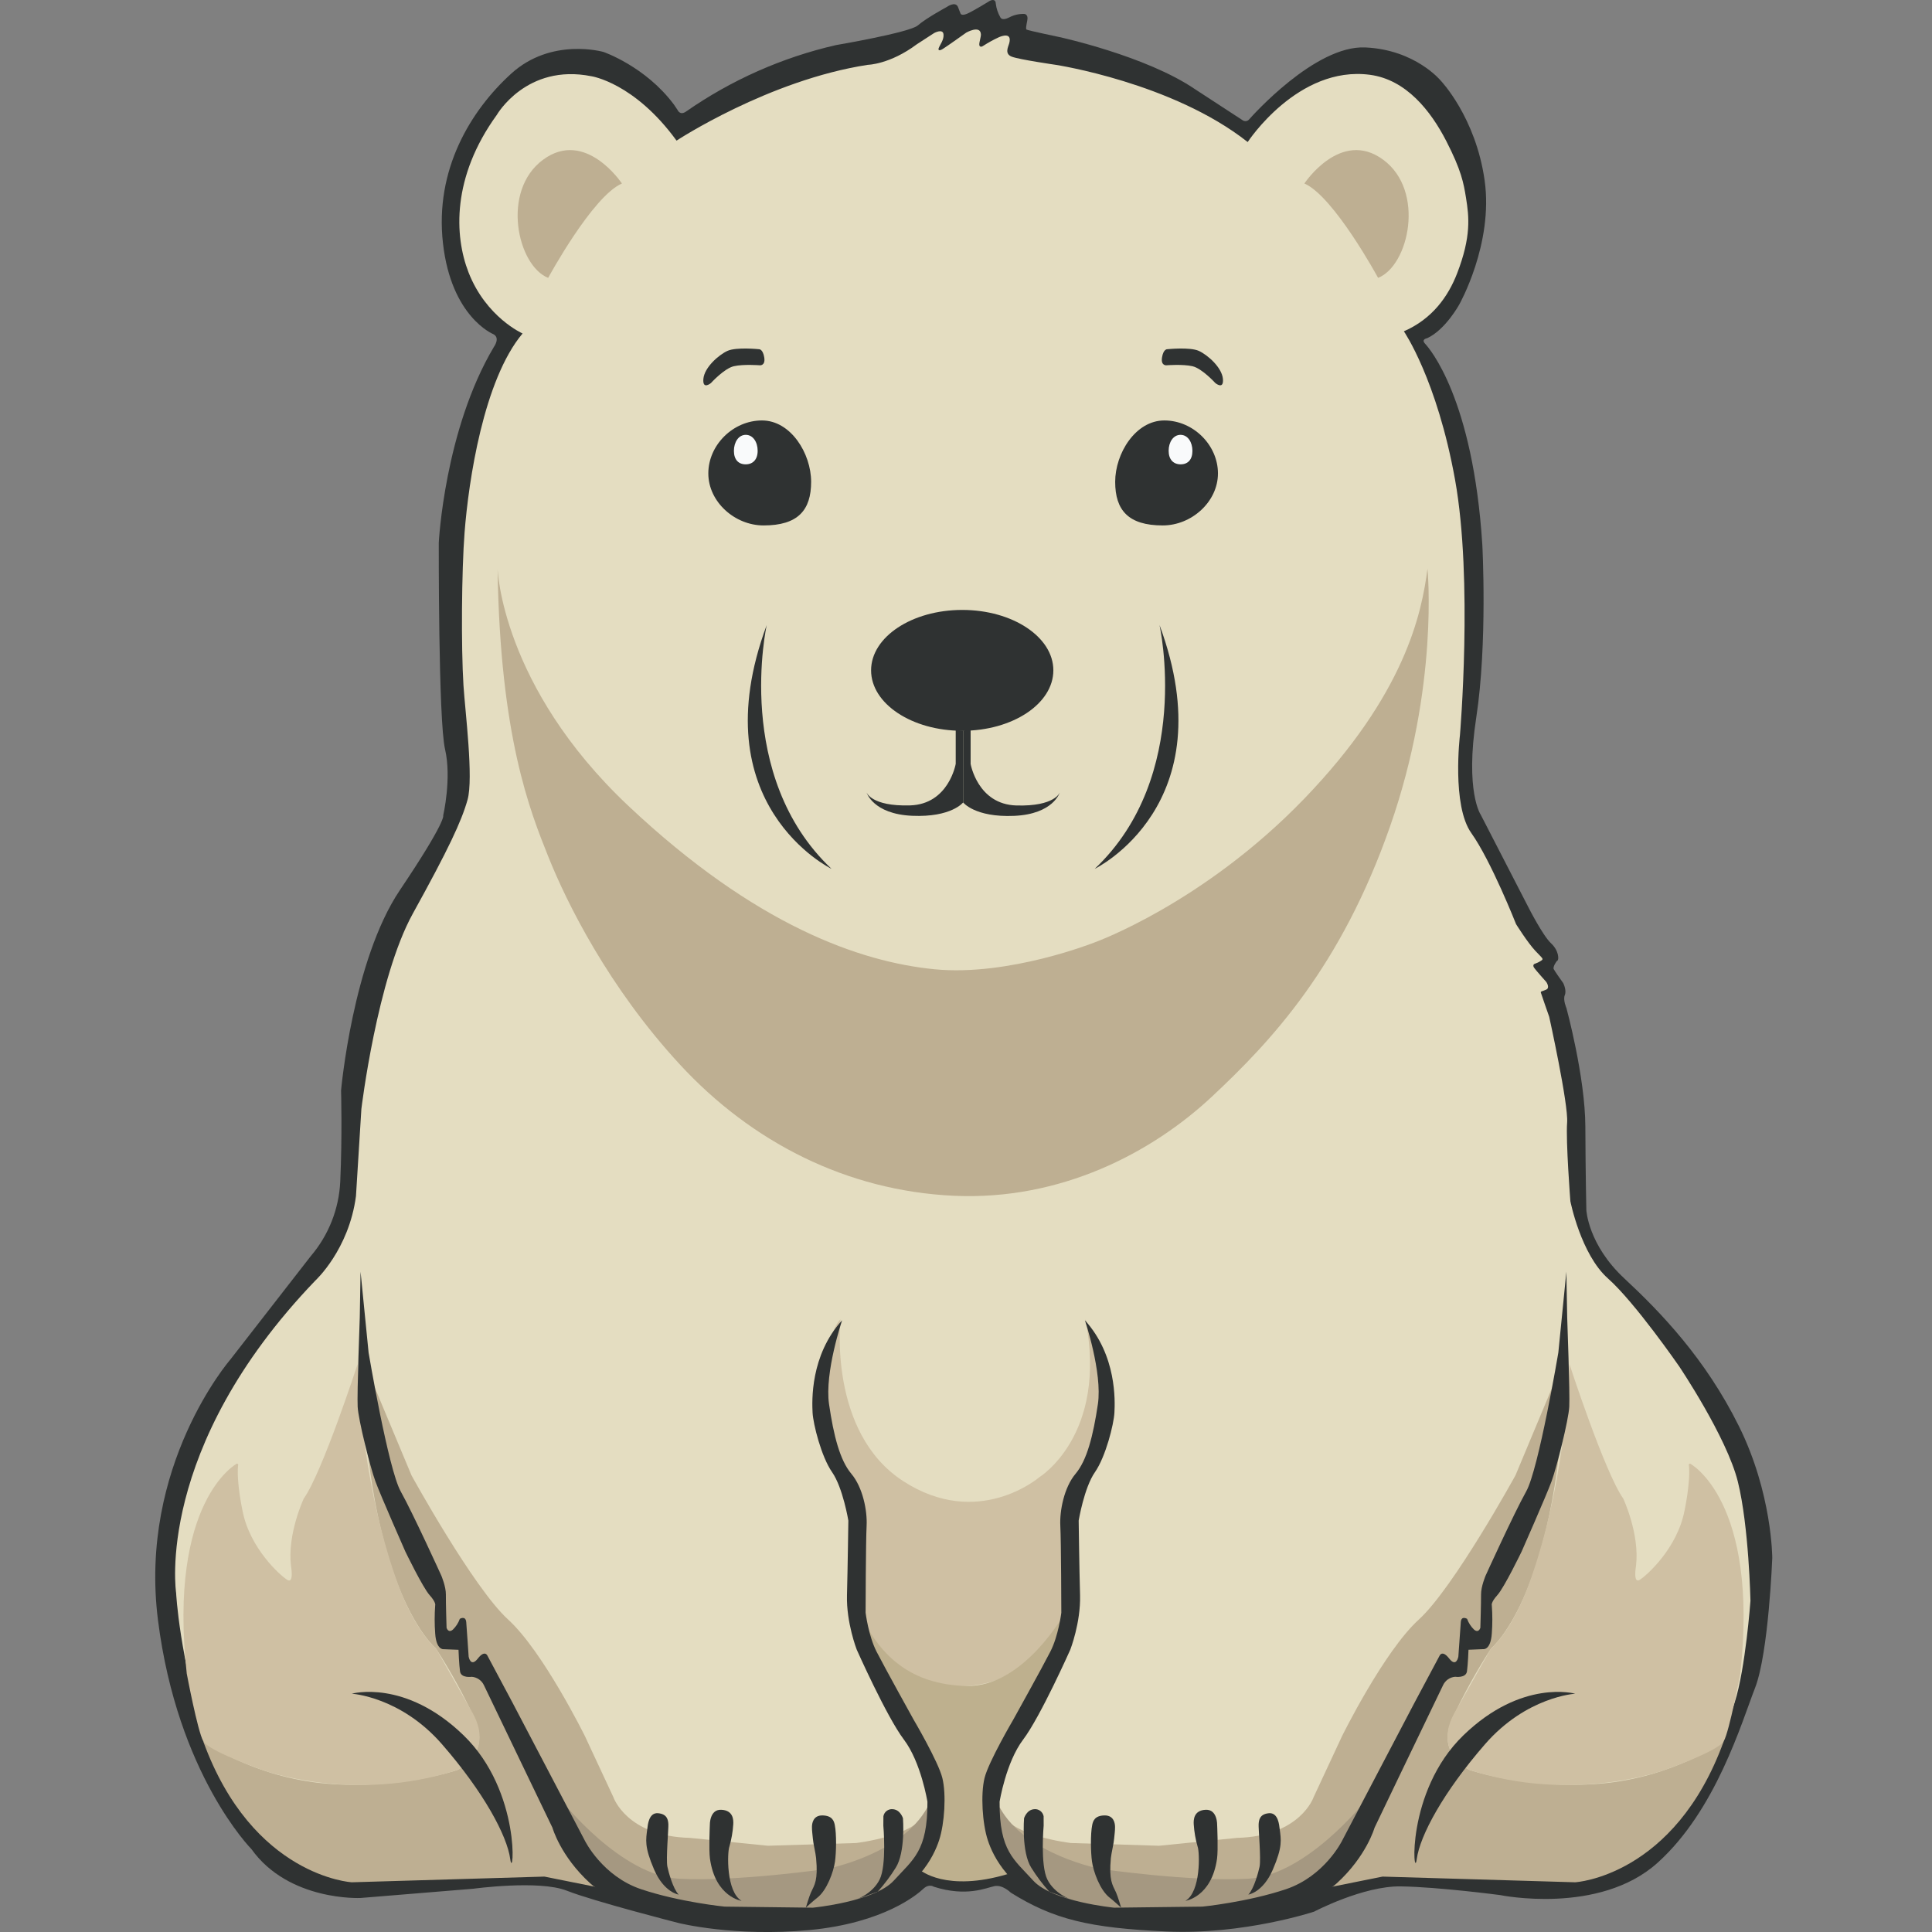 <svg width="56" height="56" viewBox="0 0 56 56" fill="none" xmlns="http://www.w3.org/2000/svg">
<rect x="0" y="0" width="56" height="56" fill="#808080" stroke="none"/>
<g clip-path="url(#clip0_3503_204073)">
<path d="M10.451 55.014C10.451 55.014 8.371 55.116 7.287 53.596C7.287 53.596 5.145 51.439 4.579 46.959C4.013 42.48 6.675 39.409 6.675 39.409L9.007 36.41C9.523 35.806 9.824 35.047 9.862 34.252C9.923 32.921 9.886 31.607 9.886 31.607C9.886 31.607 10.223 27.835 11.589 25.804C12.955 23.773 12.846 23.639 12.846 23.639C12.846 23.639 13.096 22.56 12.9 21.718C12.704 20.875 12.718 15.73 12.718 15.73C12.718 15.73 12.883 12.459 14.319 10.05C14.319 10.05 14.51 9.79 14.296 9.684C14.296 9.684 13.083 9.195 12.84 7.055C12.596 4.914 13.646 3.2 14.816 2.136C15.985 1.071 17.492 1.506 17.492 1.506C17.492 1.506 18.709 1.923 19.534 3.031L19.64 3.188C19.64 3.188 19.708 3.359 19.887 3.232C21.2 2.318 22.674 1.664 24.232 1.307C24.232 1.307 26.367 0.944 26.605 0.736C26.843 0.527 27.445 0.201 27.445 0.201C27.445 0.201 27.689 0.024 27.767 0.201L27.838 0.384C27.838 0.384 27.853 0.47 28.02 0.403C28.187 0.336 28.687 0.027 28.687 0.027C28.687 0.027 28.856 -0.072 28.864 0.109C28.881 0.247 28.925 0.379 28.994 0.499C28.994 0.499 29.032 0.621 29.256 0.503C29.39 0.432 29.541 0.398 29.692 0.404C29.692 0.404 29.809 0.412 29.778 0.581C29.747 0.75 29.727 0.833 29.755 0.857C29.782 0.881 30.704 1.074 30.704 1.074C30.704 1.074 33.216 1.617 34.638 2.585L36.015 3.483C36.043 3.504 36.078 3.514 36.113 3.51C36.148 3.507 36.18 3.491 36.203 3.465C36.286 3.371 38.117 1.31 39.571 1.375C41.025 1.439 41.761 2.338 41.761 2.338C41.761 2.338 42.774 3.394 43.033 5.231C43.292 7.068 42.297 8.827 42.297 8.827C42.297 8.827 41.897 9.559 41.367 9.803C41.367 9.803 41.184 9.832 41.306 9.962C41.428 10.092 42.696 11.539 42.966 15.791C42.966 15.791 43.12 18.649 42.79 20.798C42.46 22.947 42.919 23.614 42.919 23.614L44.315 26.324C44.315 26.324 44.721 27.121 44.956 27.34C45.192 27.558 45.186 27.818 45.145 27.842C45.104 27.866 45.009 28.03 45.033 28.086C45.057 28.142 45.31 28.494 45.31 28.494C45.31 28.494 45.416 28.7 45.357 28.842C45.298 28.983 45.404 29.22 45.404 29.22C45.404 29.22 45.946 31.21 45.952 32.651C45.958 34.091 45.981 35.072 45.981 35.072C45.981 35.072 46.028 36.076 47.082 37.056C48.136 38.036 49.431 39.38 50.401 41.333C51.371 43.286 51.37 45.16 51.37 45.16C51.37 45.16 51.264 47.915 50.872 48.923C50.479 49.931 49.741 52.466 48.046 53.993C46.35 55.52 43.483 54.93 43.483 54.93C43.483 54.93 41.693 54.694 40.602 54.678C39.51 54.662 38.09 55.41 38.09 55.41C38.09 55.41 36.041 56.088 33.811 55.985C31.582 55.883 30.546 55.639 29.298 54.859C29.298 54.859 29.062 54.623 28.827 54.67C28.591 54.717 28.018 54.993 27.062 54.686C27.062 54.686 26.929 54.592 26.764 54.747C26.599 54.903 25.626 55.739 23.46 55.944C21.293 56.148 19.668 55.739 19.668 55.739C19.668 55.739 17.226 55.116 16.425 54.801C15.624 54.486 13.717 54.746 13.717 54.746L10.451 55.014Z" fill="#2F3232"/>
<path d="M8.874 54.116C8.874 54.116 6.777 53.069 5.984 50.534C5.192 47.999 5.105 46.172 5.105 46.172C5.105 46.172 4.461 41.991 9.14 37.118C9.14 37.118 10.113 36.228 10.318 34.669L10.475 32.142C10.475 32.142 10.93 28.355 11.966 26.481C13.002 24.607 13.376 23.808 13.552 23.182C13.729 22.556 13.483 20.633 13.434 19.867C13.364 18.761 13.38 16.54 13.466 15.434C13.582 13.936 14.017 11.012 15.147 9.666C15.147 9.666 14.091 9.201 13.581 7.896C13.167 6.834 13.095 5.133 14.399 3.332C14.399 3.332 15.259 1.832 17.143 2.21C17.143 2.21 18.386 2.393 19.61 4.076C19.61 4.076 22.281 2.32 25.155 1.879C25.155 1.879 25.792 1.868 26.575 1.283L27.076 0.958C27.076 0.958 27.323 0.822 27.347 0.988C27.37 1.153 27.24 1.3 27.206 1.403C27.196 1.432 27.199 1.498 27.327 1.419C27.455 1.34 28.006 0.946 28.006 0.946C28.006 0.946 28.416 0.713 28.432 0.994C28.436 1.07 28.381 1.22 28.385 1.299C28.385 1.329 28.417 1.389 28.503 1.326C28.645 1.235 28.793 1.153 28.947 1.082C29.03 1.044 29.345 0.924 29.251 1.261C29.223 1.36 29.111 1.56 29.327 1.643C29.542 1.726 30.599 1.879 30.599 1.879C30.599 1.879 33.98 2.393 36.165 4.117C36.165 4.117 37.619 1.891 39.709 2.168C40.761 2.308 41.473 3.217 41.919 4.084C42.358 4.938 42.424 5.304 42.494 5.741C42.581 6.282 42.648 6.856 42.236 7.922C41.977 8.594 41.514 9.245 40.692 9.603C40.692 9.603 41.652 10.997 42.176 13.908C42.7 16.819 42.317 21.312 42.317 21.312C42.317 21.312 42.074 23.344 42.647 24.147C43.22 24.951 43.944 26.787 43.944 26.787C43.944 26.787 44.279 27.324 44.503 27.561C44.727 27.797 44.746 27.791 44.674 27.844C44.61 27.886 44.54 27.919 44.468 27.944C44.468 27.944 44.421 27.976 44.462 28.043C44.502 28.109 44.821 28.464 44.821 28.464C44.821 28.464 44.933 28.63 44.821 28.683C44.709 28.736 44.65 28.73 44.662 28.771C44.673 28.813 44.905 29.474 44.905 29.474C44.905 29.474 45.464 32.007 45.424 32.538C45.383 33.07 45.518 34.818 45.518 34.818C45.518 34.818 45.822 36.359 46.607 37.056C47.392 37.752 48.669 39.601 48.669 39.601C48.669 39.601 50.053 41.656 50.373 42.949C50.693 44.242 50.738 46.398 50.738 46.398C50.738 46.398 50.597 48.35 50.285 49.332C49.972 50.315 49.319 52.149 48.195 53.164C47.071 54.18 46.617 54.286 45.651 54.352C44.686 54.417 40.788 54.145 40.788 54.145C40.788 54.145 40.07 54.003 38.902 54.529C37.735 55.054 35.27 55.444 35.27 55.444C35.27 55.444 32.62 55.692 30.642 55.131L29.164 54.286C29.164 54.286 28.104 54.718 26.621 54.204C26.621 54.204 25.587 55.373 23.906 55.414C22.226 55.455 18.531 55.409 17.148 54.641C17.148 54.641 16.429 54.257 14.81 54.186C14.81 54.186 12.012 54.363 11.389 54.387C10.767 54.411 9.5 54.362 8.874 54.116Z" fill="#E4DDC1"/>
<path d="M24.362 38.24C24.362 38.24 23.997 41.511 26.175 42.928C28.353 44.345 30.119 42.822 30.119 42.822C30.119 42.822 32.121 41.606 31.462 38.24C31.462 38.24 32.157 39.668 31.815 41.097C31.473 42.526 30.991 43.129 30.849 43.459C30.708 43.79 30.779 44.522 30.779 44.522L30.84 46.696C30.84 46.696 30.171 48.739 28.025 48.869C25.88 48.999 25.011 46.944 25.011 46.944L24.964 43.719C24.964 43.719 24.41 42.338 24.234 42.22C24.057 42.101 23.739 41.027 23.798 40.389C23.857 39.751 24.029 38.57 24.362 38.24Z" fill="#CFC0A3"/>
<path d="M26.67 54.203C26.67 54.203 27.416 54.86 29.221 54.317C29.221 54.317 28.468 53.416 28.546 52.557C28.625 51.699 28.607 51.44 28.962 50.794C29.318 50.148 30.24 48.558 30.24 48.558L30.868 46.747C30.868 46.747 29.675 48.904 28.022 48.869C26.37 48.833 25.546 47.967 25.008 46.944C25.008 46.944 25.677 48.983 25.907 49.164C26.137 49.345 27.053 50.983 27.1 51.156C27.148 51.329 27.446 52.315 27.21 53.077C26.974 53.839 26.67 54.203 26.67 54.203Z" fill="#BEB08E"/>
<path d="M14.423 16.486C14.423 16.486 14.529 19.887 18.214 23.359C21.9 26.831 24.938 27.885 27.093 28.095C29.248 28.305 31.731 27.315 31.731 27.315C31.731 27.315 34.865 26.194 37.797 23.158C40.728 20.122 41.211 17.773 41.376 16.486C41.376 16.486 41.718 19.875 40.293 23.95C38.868 28.024 36.855 30.173 35.122 31.792C33.389 33.41 30.753 34.803 27.645 34.66C24.537 34.516 21.782 33.102 19.71 30.859C17.637 28.615 16.424 26.16 15.895 24.836C15.365 23.511 14.493 21.351 14.423 16.486Z" fill="#BEAF92"/>
<path d="M27.891 21.182C29.35 21.182 30.532 20.398 30.532 19.43C30.532 18.463 29.35 17.679 27.891 17.679C26.432 17.679 25.249 18.463 25.249 19.43C25.249 20.398 26.432 21.182 27.891 21.182Z" fill="#2F3232"/>
<path d="M27.917 23.259V21.173L27.702 21.164V22.14C27.702 22.14 27.502 23.312 26.377 23.345C25.252 23.377 25.117 22.967 25.117 22.967C25.117 22.967 25.3 23.596 26.439 23.646C27.579 23.696 27.917 23.259 27.917 23.259Z" fill="#2F3232"/>
<path d="M22.224 18.116C22.224 18.116 21.245 22.485 24.102 25.184C24.102 25.184 20.287 23.336 22.224 18.116Z" fill="#2F3232"/>
<path d="M22.022 10.588C22.022 10.588 22.192 10.608 22.152 10.36C22.112 10.112 22 10.122 22 10.122C22 10.122 21.345 10.054 21.087 10.17C20.83 10.287 20.418 10.65 20.388 10.981C20.358 11.312 20.607 11.103 20.607 11.103C20.607 11.103 20.991 10.679 21.271 10.615C21.551 10.551 22.022 10.588 22.022 10.588Z" fill="#2F3232"/>
<path d="M20.531 13.722C20.531 14.544 21.296 15.23 22.133 15.23C23.13 15.23 23.511 14.788 23.511 13.966C23.511 13.145 22.922 12.187 22.086 12.187C21.249 12.187 20.531 12.9 20.531 13.722Z" fill="#2F3232"/>
<path d="M21.961 13.067C21.961 13.32 21.823 13.459 21.614 13.459C21.404 13.459 21.273 13.322 21.273 13.069C21.273 12.816 21.407 12.604 21.617 12.604C21.826 12.604 21.961 12.814 21.961 13.067Z" fill="#F9FAFB"/>
<path d="M18.027 5.319C18.027 5.319 16.972 3.722 15.742 4.629C14.512 5.535 15.001 7.705 15.889 8.054C15.889 8.054 17.173 5.686 18.027 5.319Z" fill="#BEAF92"/>
<path d="M27.917 23.259V21.173L28.134 21.157V22.142C28.134 22.142 28.334 23.314 29.459 23.347C30.583 23.379 30.719 22.969 30.719 22.969C30.719 22.969 30.536 23.598 29.397 23.648C28.257 23.698 27.917 23.259 27.917 23.259Z" fill="#2F3232"/>
<path d="M33.609 18.116C33.609 18.116 34.588 22.485 31.731 25.184C31.731 25.184 35.546 23.336 33.609 18.116Z" fill="#2F3232"/>
<path d="M33.811 10.588C33.811 10.588 33.642 10.608 33.682 10.36C33.721 10.112 33.834 10.122 33.834 10.122C33.834 10.122 34.489 10.054 34.747 10.17C35.005 10.287 35.416 10.65 35.447 10.981C35.477 11.312 35.227 11.103 35.227 11.103C35.227 11.103 34.843 10.679 34.563 10.615C34.283 10.551 33.811 10.588 33.811 10.588Z" fill="#2F3232"/>
<path d="M35.303 13.722C35.303 14.544 34.539 15.23 33.702 15.23C32.705 15.23 32.324 14.788 32.324 13.966C32.324 13.145 32.912 12.187 33.749 12.187C34.586 12.187 35.303 12.9 35.303 13.722Z" fill="#2F3232"/>
<path d="M33.874 13.067C33.874 13.32 34.012 13.459 34.221 13.459C34.431 13.459 34.563 13.322 34.563 13.069C34.563 12.816 34.428 12.604 34.218 12.604C34.009 12.604 33.874 12.814 33.874 13.067Z" fill="#F9FAFB"/>
<path d="M37.808 5.319C37.808 5.319 38.861 3.722 40.092 4.629C41.322 5.535 40.834 7.705 39.945 8.054C39.945 8.054 38.661 5.686 37.808 5.319Z" fill="#BEAF92"/>
<path d="M5.89 50.471C5.89 50.471 7.342 51.518 9.454 51.699C11.565 51.881 13.254 51.305 13.254 51.305C13.254 51.305 14.234 50.873 13.763 49.826C13.434 49.117 13.057 48.433 12.633 47.777C12.633 47.777 10.596 46.13 10.49 39.326L11.927 42.763C11.927 42.763 13.717 46.022 14.729 46.944C15.741 47.865 16.954 50.322 16.954 50.322L17.779 52.091C17.779 52.091 18.16 53.225 19.996 53.272L22.258 53.5L24.813 53.421C24.813 53.421 26.689 53.208 26.881 52.437C26.881 52.437 27.178 53.236 26.036 54.666C24.894 56.095 19.277 55.752 17.722 54.784L15.78 54.394L10.198 54.559C10.198 54.559 7.316 54.4 5.89 50.471Z" fill="#BEAF92"/>
<path d="M6.864 42.425C6.864 42.425 4.862 43.487 5.413 48.509C5.413 48.509 5.727 50.178 5.892 50.47C6.057 50.761 7.59 51.298 7.59 51.298C7.59 51.298 10.234 52.288 13.256 51.304C13.256 51.304 14.412 50.78 13.629 49.531L12.647 47.798C12.647 47.798 12.181 47.411 11.741 46.423C11.3 45.435 10.507 42.936 10.364 39.543C10.364 39.543 9.345 42.677 8.803 43.44C8.803 43.44 8.324 44.464 8.434 45.385C8.434 45.385 8.528 45.916 8.328 45.794C8.128 45.672 7.237 44.879 7.029 43.786C7.029 43.786 6.856 42.993 6.899 42.491C6.899 42.491 6.923 42.425 6.864 42.425Z" fill="#CFC0A3"/>
<path d="M16.3 52.219C16.3 52.219 17.995 54.36 19.672 54.455C21.348 54.55 23.962 54.171 23.962 54.171C23.962 54.171 26.134 53.762 26.882 52.384C26.882 52.384 27.308 53.534 25.674 54.864C24.04 56.195 18.954 55.155 18.954 55.155C18.954 55.155 16.818 54.455 16.3 52.219Z" fill="#A59881"/>
<path d="M24.409 38.269C24.409 38.269 23.897 39.784 24.03 40.699C24.163 41.614 24.347 42.329 24.677 42.719C25.007 43.109 25.143 43.788 25.119 44.23C25.095 44.672 25.09 46.746 25.09 46.746C25.09 46.746 25.172 47.413 25.407 47.873C25.643 48.334 26.479 49.84 26.479 49.84C26.479 49.84 27.2 51.065 27.315 51.538C27.431 52.01 27.38 52.854 27.221 53.339C27.062 53.823 26.605 54.764 25.115 55.404C23.625 56.045 20.305 55.629 20.305 55.629C20.305 55.629 17.962 55.369 17.102 54.584C16.242 53.798 16.013 52.977 16.013 52.977L15.269 51.431L14.029 48.851C13.998 48.782 13.948 48.722 13.886 48.679C13.824 48.635 13.751 48.609 13.676 48.603C13.676 48.603 13.364 48.65 13.334 48.447C13.305 48.243 13.29 47.82 13.29 47.82L12.857 47.803C12.857 47.803 12.646 47.833 12.614 47.345C12.594 47.075 12.594 46.803 12.614 46.533C12.614 46.533 12.649 46.454 12.452 46.235C12.255 46.017 11.748 44.97 11.748 44.97C11.748 44.97 11.035 43.355 10.882 42.939C10.729 42.523 10.387 41.158 10.367 40.775C10.346 40.391 10.428 38.186 10.428 38.186L10.451 36.86L10.684 39.207C10.684 39.207 11.254 42.584 11.615 43.229C11.976 43.875 12.792 45.67 12.792 45.67C12.792 45.67 12.927 45.986 12.924 46.219C12.921 46.453 12.944 47.182 12.944 47.182C12.944 47.182 12.992 47.35 13.127 47.235C13.217 47.148 13.286 47.041 13.328 46.923C13.328 46.923 13.496 46.82 13.514 47.017C13.531 47.215 13.584 48.018 13.584 48.018C13.584 48.018 13.64 48.343 13.85 48.074C14.059 47.805 14.132 47.997 14.132 47.997L14.862 49.365L16.955 53.357C16.955 53.357 17.462 54.384 18.584 54.76C19.707 55.136 21.002 55.264 21.002 55.264L23.561 55.295C23.561 55.295 25.351 55.123 25.909 54.508C26.466 53.894 26.889 53.658 26.882 52.225C26.882 52.225 26.699 51.083 26.199 50.422C25.698 49.76 24.833 47.816 24.833 47.816C24.833 47.816 24.529 47.036 24.55 46.241C24.571 45.446 24.59 44.076 24.59 44.076C24.59 44.076 24.433 43.123 24.119 42.672C23.805 42.221 23.571 41.279 23.553 40.948C23.536 40.617 23.482 39.287 24.409 38.269Z" fill="#2F3232"/>
<path d="M25.606 52.644C25.617 52.584 25.65 52.529 25.698 52.492C25.747 52.454 25.807 52.435 25.869 52.44C26.096 52.447 26.173 52.703 26.173 52.703C26.173 52.703 26.251 53.687 25.961 54.14C25.808 54.385 25.634 54.616 25.441 54.831L24.811 55.06C24.811 55.06 25.288 54.9 25.497 54.478C25.706 54.056 25.604 52.916 25.604 52.916L25.606 52.644Z" fill="#2F3232"/>
<path d="M23.535 52.958C23.535 52.863 23.561 52.615 23.843 52.621C24.126 52.627 24.174 52.785 24.197 52.899C24.25 53.164 24.24 53.689 24.203 53.958C24.162 54.249 23.971 54.791 23.685 55.01C23.598 55.075 23.357 55.294 23.357 55.294C23.357 55.294 23.457 54.961 23.505 54.856C23.611 54.628 23.715 54.508 23.655 53.858C23.642 53.715 23.572 53.435 23.561 53.291C23.553 53.188 23.533 53.061 23.535 52.958Z" fill="#2F3232"/>
<path d="M20.575 52.903C20.575 52.903 20.561 52.44 20.909 52.457C21.256 52.475 21.262 52.749 21.254 52.88C21.24 53.098 21.202 53.315 21.141 53.526C21.08 53.689 21.044 54.831 21.495 55.097C21.495 55.097 20.736 54.991 20.579 53.877C20.542 53.613 20.575 52.903 20.575 52.903Z" fill="#2F3232"/>
<path d="M18.763 53.005C18.777 52.903 18.803 52.533 19.074 52.557C19.345 52.581 19.365 52.758 19.373 52.876C19.381 52.995 19.299 53.892 19.345 54.108C19.377 54.26 19.506 54.745 19.671 54.916C19.671 54.916 19.245 54.855 18.959 54.188C18.673 53.522 18.721 53.33 18.763 53.005Z" fill="#2F3232"/>
<path d="M10.196 49.093C10.196 49.093 11.609 49.176 12.812 50.558C14.016 51.94 14.698 53.203 14.79 53.888C14.882 54.573 15.132 51.939 13.436 50.298C11.74 48.656 10.196 49.093 10.196 49.093Z" fill="#2F3232"/>
<path d="M49.964 50.471C49.964 50.471 48.512 51.518 46.401 51.699C44.289 51.881 42.601 51.305 42.601 51.305C42.601 51.305 41.62 50.873 42.091 49.826C42.42 49.117 42.798 48.433 43.222 47.777C43.222 47.777 45.258 46.13 45.364 39.325L43.928 42.761C43.928 42.761 42.138 46.022 41.125 46.944C40.112 47.865 38.9 50.322 38.9 50.322L38.076 52.091C38.076 52.091 37.695 53.225 35.858 53.272L33.597 53.5L31.042 53.421C31.042 53.421 29.165 53.208 28.973 52.437C28.973 52.437 28.676 53.236 29.819 54.666C30.961 56.095 36.577 55.752 38.132 54.784L40.075 54.394L45.656 54.559C45.656 54.559 48.538 54.4 49.964 50.471Z" fill="#BEAF92"/>
<path d="M48.991 42.425C48.991 42.425 50.993 43.487 50.444 48.509C50.444 48.509 50.129 50.178 49.964 50.47C49.8 50.761 48.267 51.298 48.267 51.298C48.267 51.298 45.624 52.288 42.601 51.304C42.601 51.304 41.445 50.78 42.228 49.531L43.208 47.797C43.208 47.797 43.674 47.407 44.113 46.422C44.552 45.437 45.348 42.935 45.492 39.541C45.492 39.541 46.511 42.675 47.052 43.439C47.052 43.439 47.531 44.463 47.421 45.383C47.421 45.383 47.327 45.915 47.527 45.793C47.727 45.671 48.619 44.877 48.827 43.785C48.827 43.785 48.999 42.992 48.956 42.49C48.956 42.491 48.933 42.425 48.991 42.425Z" fill="#CFC0A3"/>
<path d="M39.556 52.219C39.556 52.219 37.861 54.36 36.184 54.455C34.508 54.55 31.894 54.171 31.894 54.171C31.894 54.171 29.722 53.762 28.974 52.384C28.974 52.384 28.548 53.534 30.181 54.864C31.815 56.195 36.902 55.155 36.902 55.155C36.902 55.155 39.038 54.455 39.556 52.219Z" fill="#A59881"/>
<path d="M31.446 38.269C31.446 38.269 31.958 39.784 31.823 40.699C31.687 41.614 31.505 42.329 31.175 42.719C30.846 43.109 30.71 43.788 30.734 44.23C30.758 44.672 30.763 46.746 30.763 46.746C30.763 46.746 30.681 47.413 30.445 47.873C30.21 48.334 29.373 49.84 29.373 49.84C29.373 49.84 28.653 51.065 28.537 51.538C28.422 52.01 28.473 52.854 28.632 53.339C28.791 53.823 29.25 54.764 30.739 55.404C32.228 56.045 35.55 55.629 35.55 55.629C35.55 55.629 37.893 55.369 38.752 54.584C39.611 53.798 39.842 52.977 39.842 52.977L40.584 51.43L41.826 48.85C41.857 48.781 41.907 48.721 41.969 48.677C42.031 48.634 42.104 48.608 42.179 48.602C42.179 48.602 42.491 48.649 42.521 48.445C42.55 48.242 42.565 47.819 42.565 47.819L42.998 47.801C42.998 47.801 43.209 47.831 43.241 47.344C43.261 47.074 43.261 46.802 43.241 46.532C43.241 46.532 43.206 46.452 43.403 46.234C43.601 46.016 44.106 44.97 44.106 44.97C44.106 44.97 44.819 43.355 44.972 42.939C45.125 42.523 45.466 41.158 45.486 40.775C45.507 40.391 45.426 38.186 45.426 38.186L45.402 36.86L45.169 39.207C45.169 39.207 44.599 42.584 44.238 43.229C43.877 43.875 43.061 45.67 43.061 45.67C43.061 45.67 42.926 45.986 42.929 46.219C42.931 46.453 42.909 47.182 42.909 47.182C42.909 47.182 42.861 47.35 42.726 47.235C42.636 47.148 42.567 47.041 42.524 46.923C42.524 46.923 42.356 46.82 42.342 47.017C42.327 47.215 42.271 48.018 42.271 48.018C42.271 48.018 42.215 48.343 42.006 48.074C41.797 47.805 41.724 47.997 41.724 47.997L40.994 49.365L38.9 53.357C38.9 53.357 38.394 54.384 37.272 54.76C36.149 55.136 34.854 55.264 34.854 55.264L32.294 55.295C32.294 55.295 30.504 55.123 29.947 54.508C29.39 53.894 28.966 53.658 28.974 52.225C28.974 52.225 29.156 51.083 29.657 50.422C30.158 49.76 31.023 47.816 31.023 47.816C31.023 47.816 31.327 47.036 31.306 46.241C31.284 45.446 31.266 44.076 31.266 44.076C31.266 44.076 31.423 43.123 31.737 42.672C32.051 42.221 32.285 41.279 32.302 40.948C32.32 40.617 32.372 39.287 31.446 38.269Z" fill="#2F3232"/>
<path d="M30.25 52.644C30.238 52.584 30.205 52.529 30.157 52.492C30.108 52.454 30.048 52.435 29.987 52.44C29.759 52.447 29.683 52.703 29.683 52.703C29.683 52.703 29.604 53.687 29.894 54.14C30.047 54.385 30.221 54.617 30.414 54.831L31.045 55.06C31.045 55.06 30.568 54.9 30.358 54.478C30.149 54.056 30.251 52.916 30.251 52.916L30.25 52.644Z" fill="#2F3232"/>
<path d="M32.32 52.958C32.32 52.863 32.294 52.615 32.011 52.621C31.729 52.627 31.681 52.785 31.658 52.899C31.605 53.164 31.615 53.689 31.652 53.958C31.693 54.249 31.883 54.791 32.17 55.01C32.257 55.075 32.497 55.294 32.497 55.294C32.497 55.294 32.398 54.961 32.35 54.856C32.244 54.628 32.14 54.508 32.199 53.858C32.213 53.715 32.283 53.435 32.294 53.291C32.303 53.188 32.322 53.061 32.32 52.958Z" fill="#2F3232"/>
<path d="M35.28 52.903C35.28 52.903 35.294 52.44 34.946 52.457C34.599 52.475 34.593 52.749 34.601 52.88C34.615 53.098 34.653 53.315 34.714 53.526C34.775 53.689 34.811 54.831 34.36 55.097C34.36 55.097 35.118 54.991 35.276 53.877C35.313 53.613 35.28 52.903 35.28 52.903Z" fill="#2F3232"/>
<path d="M37.091 53.005C37.078 52.903 37.051 52.533 36.78 52.557C36.51 52.581 36.49 52.758 36.482 52.876C36.474 52.995 36.555 53.892 36.509 54.108C36.477 54.26 36.349 54.745 36.184 54.916C36.184 54.916 36.609 54.855 36.895 54.188C37.181 53.522 37.133 53.33 37.091 53.005Z" fill="#2F3232"/>
<path d="M45.659 49.093C45.659 49.093 44.245 49.176 43.043 50.558C41.84 51.94 41.157 53.203 41.065 53.888C40.973 54.573 40.723 51.939 42.418 50.298C44.114 48.656 45.659 49.093 45.659 49.093Z" fill="#2F3232"/>
</g>
<defs>
<clipPath id="clip0_3503_204073">
<rect width="46.87" height="56" fill="white" transform="translate(4.5)"/>
</clipPath>
</defs>
</svg>
